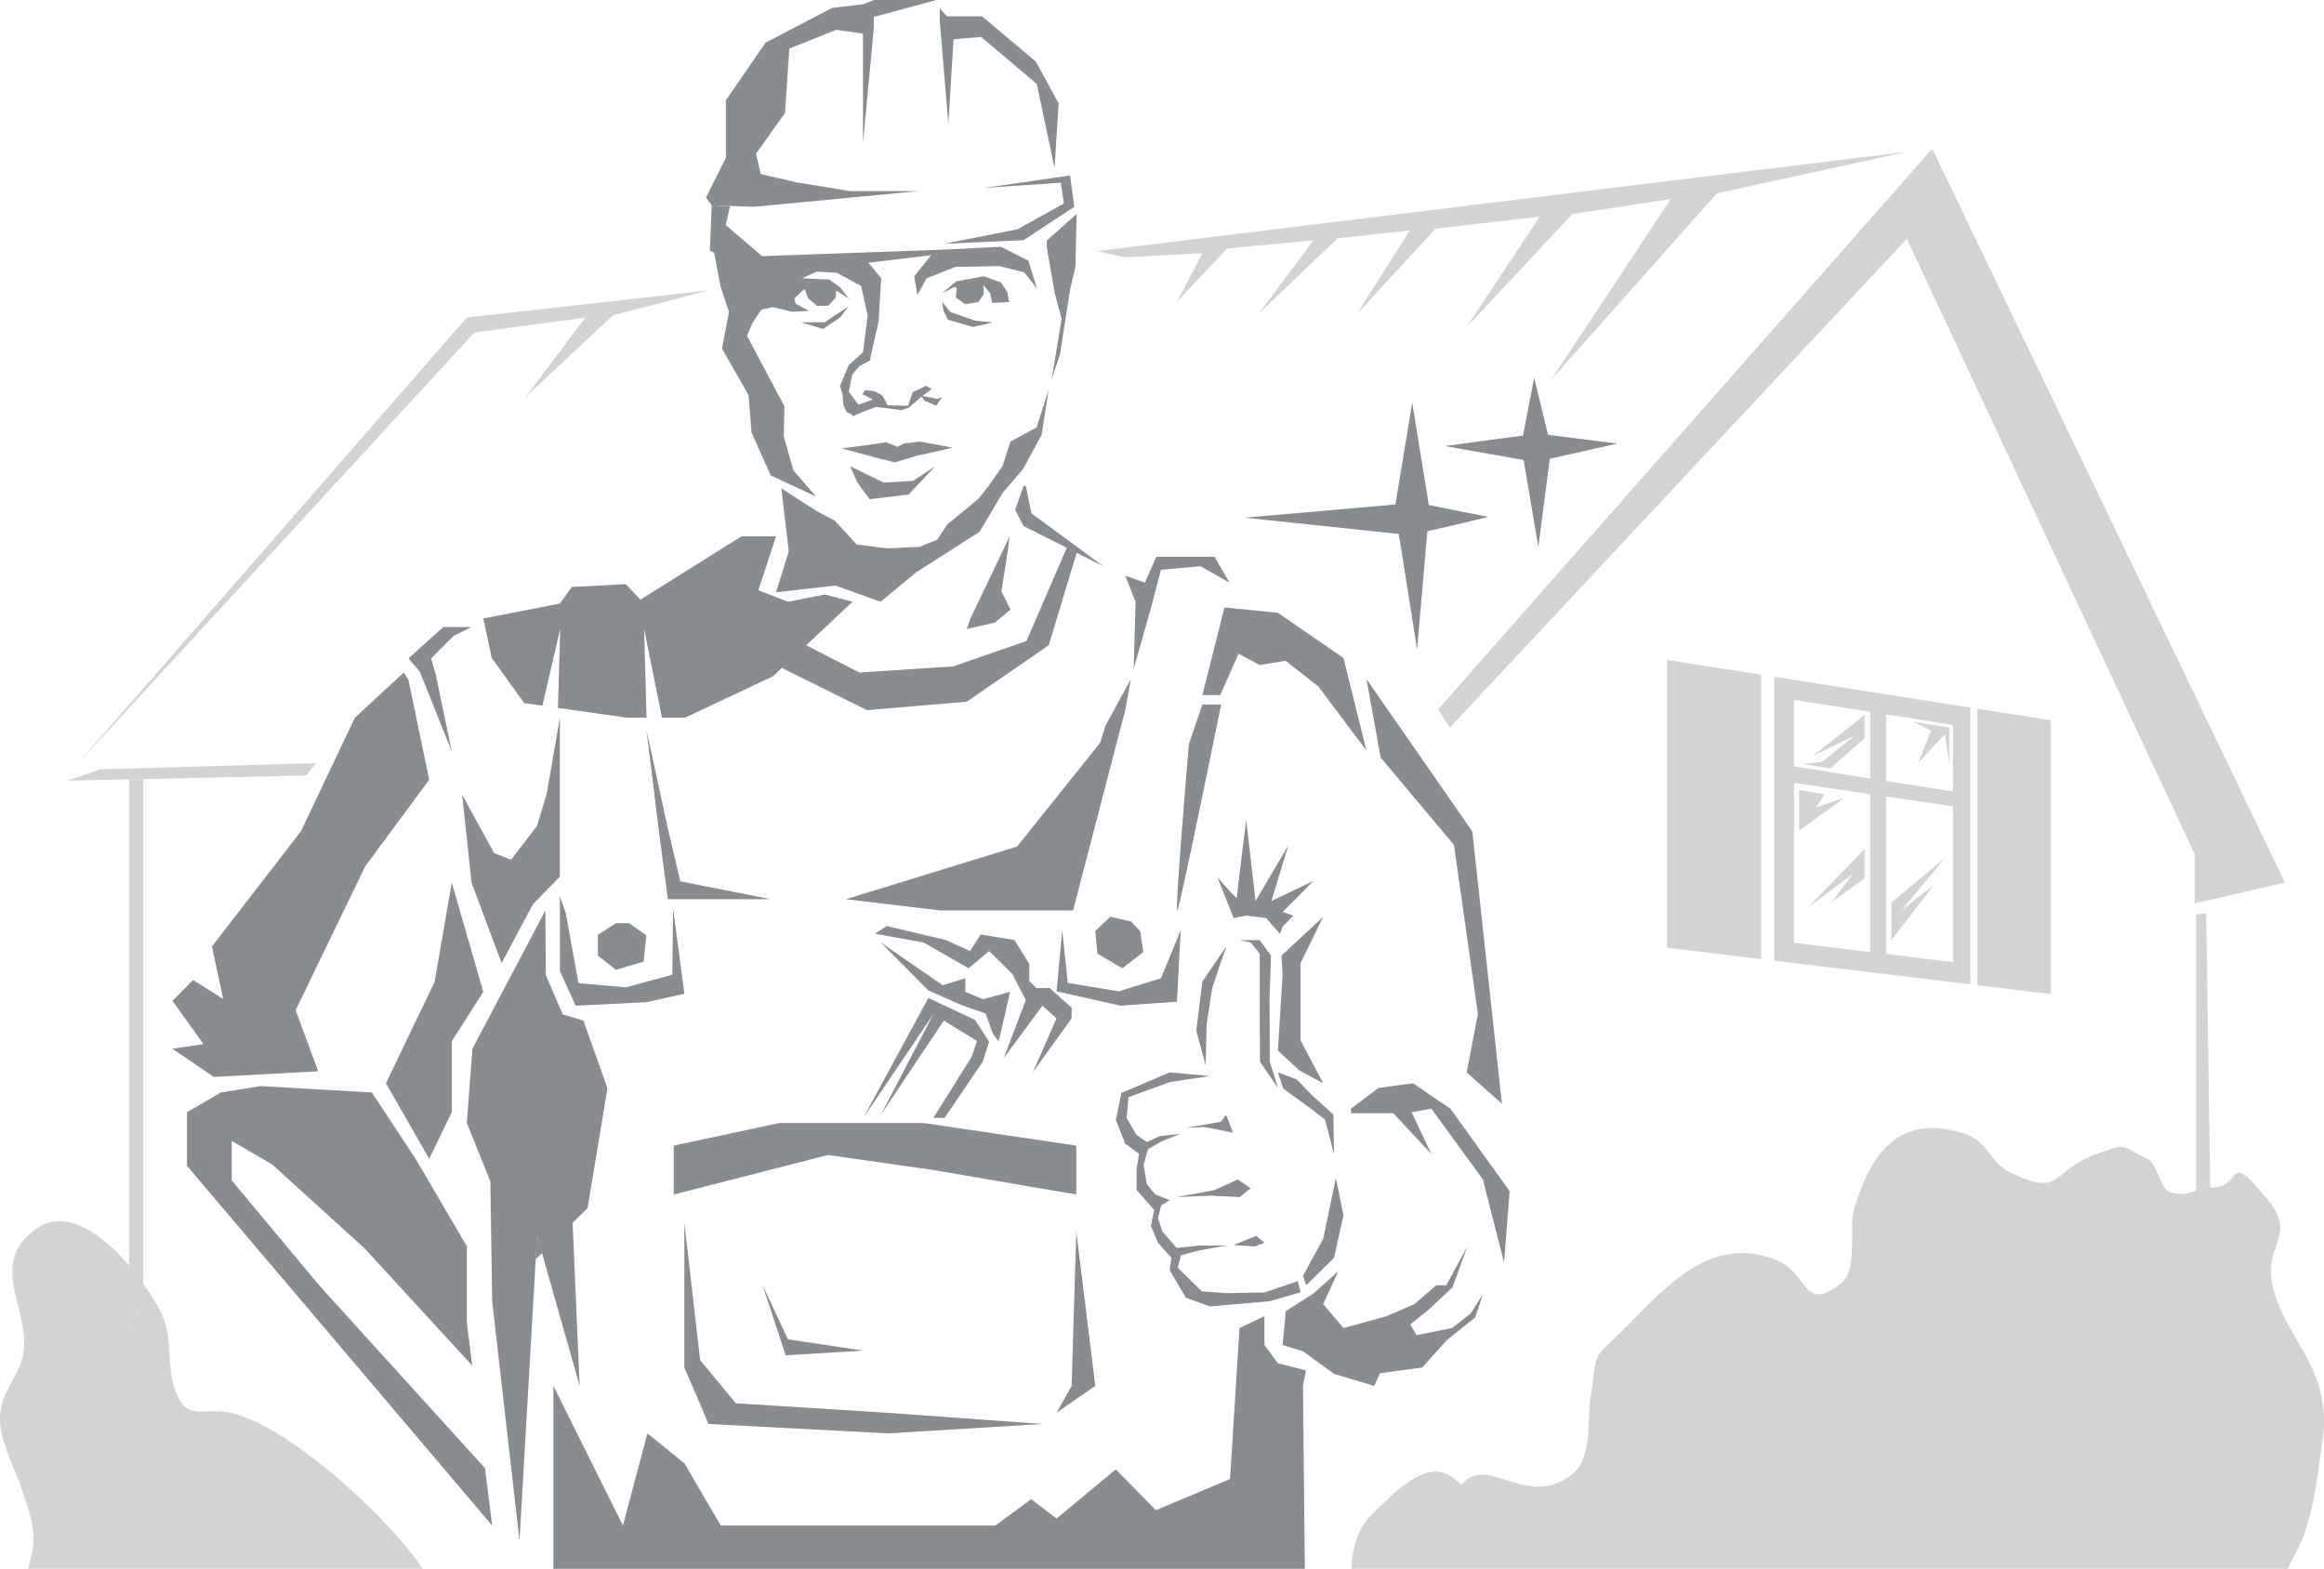 <?xml version="1.0" encoding="UTF-8"?><svg id="a" xmlns="http://www.w3.org/2000/svg" width="829.47" height="560" viewBox="0 0 829.47 560"><g><polygon points="287.14 99.38 286.23 99.34 286.39 99.28 286.41 99.28 287.14 99.38" fill="#888c90"/><polygon points="360.18 107.82 354.17 108.13 353.41 104.76 350.97 101.74 351.13 104.96 349.22 107.78 344.51 108.59 341.16 106.21 341.44 102.97 340.9 102.32 336.25 104.66 341.3 100.43 351.07 98.6 357.26 100.81 359.49 104.22 360.18 107.82" fill="#888c90"/><polygon points="333.83 166.4 324.28 176.53 310.38 178.2 306.05 172.3 303.42 166.4 315.38 172.26 325.91 171.65 333.83 166.4" fill="#888c90"/><polygon points="340.14 159.79 326.88 162.79 319.33 165.05 313.24 163.52 300.41 160.05 308.89 158.96 316.15 157.86 320.34 159.47 322.77 158.26 328.27 157.62 340.14 159.79" fill="#888c90"/><polygon points="374.3 138.92 371.78 155.18 365.19 167.38 357.96 175.78 349.58 189.88 327.08 204.22 314.29 214.8 298.14 209.02 276.97 211.44 281.52 196.85 278.88 174.33 291.77 182.59 297.92 185.83 305.81 194.38 316.77 195.76 328.11 195.2 334.46 192.68 338.14 187.16 349.2 178.06 352.86 173.43 357.8 166.4 360.66 157.62 370 152.54 374.3 138.92" fill="#888c90"/><polygon points="360.66 217.58 355.14 222.21 345.07 224.53 346.34 220.82 360.38 191.45 359.17 200.08 357.42 211.07 360.66 217.58" fill="#888c90"/><polygon points="384.27 76.38 383.84 95.27 381.89 103.55 378.35 126.37 375.34 135.48 378.91 113.76 376.51 104.88 373.57 88.1 373.63 85.83 384.27 76.38" fill="#888c90"/><polygon points="354.39 115.05 347.31 116.73 338.34 114.13 336.77 110.9 336.25 107.72 339.17 111.37 348.21 114.51 354.39 115.05" fill="#888c90"/><polygon points="370.13 103.03 365.58 97.21 356.71 94.99 340.98 95.27 330.73 99.34 327.41 105.32 326.3 98.6 332.34 91.1 309.98 93.78 314.53 99.34 313.57 114.79 310.73 127.28 310.65 128.57 306.72 130.7 304.16 133.73 302.95 139.83 306.4 144.48 306.42 144.48 311.49 142.57 307.81 140.7 308.77 139.26 312.2 139.69 314.9 141.16 315.98 142.99 316.77 144.68 324.08 144.82 325.75 139.97 330.59 137.71 332.52 138.88 329.22 141.34 334.49 142.37 336.27 141.82 334.13 144.79 329.88 143.01 328.96 141.54 328.73 141.7 324.42 145.51 321.69 146.4 312.6 145.23 307.62 147.18 304.44 148.55 303.66 147.73 302.17 147.08 300.98 144.5 300.8 141.18 299.81 137.73 302.95 130.28 308.01 125.79 309.68 112.68 307.36 102.1 298.62 97.35 291.51 96.95 291.49 96.95 286.41 99.28 286.39 99.28 286.23 99.34 287.14 99.38 295.92 99.77 299.73 102.48 302.95 106.57 298.48 103.73 298.22 106.25 295.62 109.13 291.61 109.15 288.47 106.51 287.12 103.13 283.53 106.51 283.94 108.35 288.77 110.99 282.77 111.29 275.88 109.64 271.77 110.5 268.59 115.2 266.62 119.87 272.98 131.87 279.97 145.03 279.75 155.76 283.17 167.91 291.29 177.26 275.05 169.68 268.23 154.35 267.2 141.08 257.69 124.42 260.19 111.33 257.17 102.28 254.89 90.22 253.36 89.47 254.03 73.28 260.55 73.58 259.02 80.35 272.01 91.43 303.5 90.3 333.47 89.23 334.15 89.21 357.26 88.1 367.04 93.04 370.13 103.03" fill="#888c90"/><polygon points="303.44 68.22 327.85 68.22 269.09 73.82 254.03 73.28 251.97 70.52 259.08 56.36 259.08 35.79 273.24 15.23 297.01 2.82 308.17 1.51 311.78 .04 311.89 0 334.29 0 311.89 6.04 311.89 9.91 308.01 51.04 308.01 12.02 298.44 10.64 281.72 17.36 280.19 40.31 269.84 54.83 271.49 62.12 284.24 65.08 303.44 68.22" fill="#888c90"/><polygon points="311.89 0 311.78 .04 311.78 0 311.89 0" fill="#888c90"/><polygon points="377.84 36.9 376.39 59.9 370.03 29.95 350.19 13.19 340.34 14 338.48 44.29 335.42 7.35 335.4 2.92 337.96 5.84 350.53 5.84 369.69 21.98 377.84 36.9" fill="#888c90"/><polygon points="302.95 109.29 299.81 113.34 293.79 117.41 285.89 115.05 294.33 115.05 302.95 109.29" fill="#888c90"/><polygon points="383.42 73.82 365.33 85.73 336.91 87.02 363.18 81.84 379.73 72.61 378.63 65.22 351.21 67.08 381.93 62.64 383.42 73.82" fill="#888c90"/><polygon points="393.79 202.13 384.29 197.34 374.3 230.33 345.07 250.47 309.46 253.49 279.06 238.43 275.88 241.41 244.5 256.19 236.26 256.19 229.9 224.53 230.76 256.19 223.85 256.19 199.14 252.69 199.94 224.53 193.6 251.9 187.09 250.98 175.51 234.86 172.49 220.76 199.84 215.44 204.05 209.52 223.35 208.51 228.59 214.05 264.64 191.45 276.97 191.45 270.68 210.69 281.26 214.8 294.43 212.2 304.28 214.8 287.72 230.33 306.72 240.06 340.14 237.88 366.36 228.82 380.74 195.54 365.35 187.79 362.33 181.99 365.35 173.43 366.12 173.43 368.13 183.24 384.83 195.54 393.79 202.13" fill="#888c90"/><polygon points="230.73 260.54 235.44 298.81 238.38 320.97 275.05 320.97 242.82 314.59 238.38 295.79 230.73 260.54" fill="#888c90"/><polygon points="244.26 354.71 230.74 357.73 205.46 359 199.84 346.65 199.84 319.96 201.96 326.01 206.47 350.94 223.35 352.43 239.97 347.92 240.23 324.23 244.26 354.71" fill="#888c90"/><polygon points="230.7 333.9 229.7 343.29 219.79 346.15 213.4 341.11 213.4 333.72 219.79 329.53 224.48 329.53 230.7 333.9" fill="#888c90"/><polygon points="408.07 339.86 400.58 345.63 391.68 340.43 390.93 332.33 396.27 327.24 403.7 328.95 406.95 332.35 408.07 339.86" fill="#888c90"/><polygon points="161.91 226.97 153.86 235.02 155.53 240.74 161.25 268.26 149.83 239.74 145.8 235.02 158.23 223.82 168.3 223.82 161.91 226.97" fill="#888c90"/><polygon points="130.35 309.23 105.52 360.59 113.57 382.4 76.31 384.42 61.54 374.35 72.62 372.68 61.54 357.23 68.92 349.84 79.67 356.56 75.64 337.85 107.37 296.8 126.66 256.19 144.13 240.06 145.8 242.76 153.19 278.33 130.35 309.23" fill="#888c90"/><polygon points="204.39 436.45 204.39 436.47 206.89 494.7 193.42 447.22 191.7 441.16 191.22 449.38 185.42 549.93 175.67 464.65 175.01 421.68 166.61 400.87 168.62 374.35 194.65 325 194.81 348 200.85 362.1 208.24 364.28 216.8 388.45 209.73 431.23 204.39 436.45" fill="#888c90"/><polygon points="193.42 447.22 191.22 449.38 191.7 441.16 193.42 447.22" fill="#888c90"/><polygon points="438.87 207.99 428.46 202.13 414.36 203.38 411.02 216.23 404.63 238.73 405.3 214.8 401.61 205.49 408.66 207.99 412.69 198.77 433.5 198.77 438.87 207.99" fill="#888c90"/><polygon points="403.62 242.42 401.61 253.49 382.98 325 335.64 325 301.9 320.97 363 302.18 392.61 265.18 392.63 265.16 394.56 259.03 403.62 242.42" fill="#888c90"/><polygon points="384.15 408.93 384.15 426.38 333.13 417.65 295.52 412.28 240.47 426.38 240.47 408.93 278.08 400.87 329.76 400.87 384.15 408.93" fill="#888c90"/><polygon points="372.06 508.29 317.01 511.66 252.9 508.29 244.26 488.15 244.26 436.45 249.88 485.47 262.63 500.91 316.35 504.27 372.06 508.29" fill="#888c90"/><polygon points="379.12 332.05 377.1 353.87 399.93 358.99 420.07 357.56 421.42 332.05 414.37 349.17 399.26 353.87 381.13 350.85 379.12 332.05" fill="#888c90"/><polygon points="487.72 267.94 470.6 245.09 458.85 235.87 449.61 237.38 442.06 233.35 435.51 248.12 429.14 248.12 437.02 216.89 437.87 216.89 456.11 218.75 479.5 234.86 487.72 267.94" fill="#888c90"/><polygon points="456.11 388.33 449.71 379 449.61 359 449.61 340.45 446.43 336.42 442.4 335.57 449.61 335.57 453.64 341.11 453.13 355.88 453.22 379 456.11 388.33" fill="#888c90"/><polygon points="435.52 344.05 432.66 352.7 430.69 365.41 430.32 380.22 426.96 367.97 429.14 350.34 437.72 337.81 435.52 344.05" fill="#888c90"/><polygon points="464.19 461.3 453.09 464.49 431.78 466.32 423.26 463.22 417.48 453.41 418.11 449 413.31 443.6 410.79 437.68 411.92 431.87 405.64 424.71 405.64 417.41 406.56 411.89 401.61 408.25 398.25 399.69 400.26 390.12 417.48 382.79 431.74 384.08 417.48 386.27 402.78 391.63 402.11 399.02 405.64 405.15 409.36 407.64 413.86 405.57 421.25 404.72 414.6 407.42 409.75 410.18 408.16 415.88 409.32 422.69 412.35 426.38 417.48 428.39 414.42 430.3 413.31 434.78 414.86 439.57 419.98 445.45 427.92 444.6 437.87 444.6 427.92 446.36 421.51 448.09 421.49 448.09 420.36 452.52 428.92 460.96 437.87 461.58 451.3 461.34 463.21 457.31 464.19 461.3" fill="#888c90"/><polygon points="479.5 433.77 476.14 449 466.19 458.79 465.06 455.42 472.27 442.17 476.8 420.5 479.5 433.77" fill="#888c90"/><polygon points="423.43 402.55 435.81 400.41 437.58 397.9 440.05 404.31 430.06 402.3 423.43 402.55" fill="#888c90"/><polygon points="446.35 424.16 442.48 427.3 432.17 426.8 419.98 427.3 433.5 424.79 441.83 421.02 446.35 424.16" fill="#888c90"/><polygon points="451.3 443.6 447.78 444.93 440.22 444.42 448.36 441.16 451.3 443.6" fill="#888c90"/><polygon points="476.14 411.95 472.91 399.62 467.7 395.62 458.01 388.57 456.11 382.79 462.8 385.31 468.2 390.85 475.89 397.87 476.14 411.95" fill="#888c90"/><polygon points="529.27 461.97 526.49 470.27 516.42 478.32 507.6 488.15 492.49 490.17 490.48 494.7 476.14 490.41 465.06 482.35 457.77 480.1 458.77 469.82 458.85 468.09 468.93 461.62 477.65 453.75 472.27 465.49 479.5 474.05 495.03 469.78 504.84 465.49 512.64 458.79 516.18 458.79 523.71 444.93 518.44 459.49 509.88 467.5 503.33 472.8 505.59 476.57 518.19 474.05 524.98 468.78 529.27 461.97" fill="#888c90"/><polygon points="538.82 425.21 536.81 450.65 529.27 421.02 510.88 395.74 503.83 397.01 510.88 411.95 497.29 397.37 482.18 397.37 482.18 395.74 492.01 388.33 504.34 386.68 517.67 395.74 538.82 425.21" fill="#888c90"/><polygon points="464.19 371.33 472.27 386.68 463.71 382.06 456.11 375.01 457.77 347.82 457.39 341.11 472.27 327.24 464.19 343.79 464.19 371.33" fill="#888c90"/><polygon points="523.47 382.79 527.5 361.94 518.94 301.59 492.76 270.37 487.72 242.42 503.19 264.67 507.3 270.59 525.49 296.8 536.06 393.99 523.47 382.79" fill="#888c90"/><polygon points="465.06 494.7 465.72 560 197.51 560 197.51 494.7 222.34 544.55 231.06 511.66 244.26 522.32 257.25 544.55 355.28 544.55 368.03 535.14 377.1 542.03 398.25 524.49 412.53 539.07 439.01 527.93 442.4 474.05 451.3 469.82 451.3 480.1 456.11 486.64 466.13 489.16 465.06 494.7" fill="#888c90"/><polygon points="308.15 482.11 280.41 483.78 272.19 458.79 281.26 478.08 308.15 482.11" fill="#888c90"/><polygon points="353.03 371.83 350.75 379 337.15 399.02 333.13 399.02 346.72 377.37 348.74 371.57 336.87 364.31 314.33 398.02 333.13 362.02 308.15 399.02 331.35 356.22 347.99 364.04 353.03 371.83" fill="#888c90"/><polygon points="382.47 359.66 382.47 363.51 368.62 382.79 377.1 363.51 372.06 359 358.3 377.61 366.12 356.97 361.32 347.66 353.03 339.48 345.71 345.63 329.6 336.42 312.32 333.3 313.65 332.41 316.51 330.54 337.66 335.57 346.22 339.48 350.01 333.56 362.09 335.57 367.37 344.13 367.37 350.18 369.89 352.7 374.66 352.7 382.47 359.66" fill="#888c90"/><polygon points="360.48 354.05 358.81 361.6 356.45 371.67 354.44 369.15 351.76 361.76 343.7 359 331.35 353.54 314.33 336.42 336.49 351.69 344.55 349.17 344.55 354.05 350.91 356.66 360.48 354.05" fill="#888c90"/><path d="M435.85,251.48s-14.44,71.16-15.61,73.52c-1.19,2.36,4.09-59.42,4.09-59.42l4.81-14.1h6.71Z" fill="#888c90"/><path d="M457.8,325.53l3.81,1.31-3.81,3.92-.97,2.61-4.94-5.66-7.1-.87-4.49,.87-5.78-14.57c.4,.47,7.09,8.23,6.98,7.27-.12-.97,3.29-27.72,3.29-27.72l3.34,28.92,11.68-19.81-6.02,19.81,15.02-7.17-11,11.09Z" fill="#888c90"/><polygon points="390.93 494.7 377.1 504.27 382.47 494.7 384.15 439.63 390.93 494.7" fill="#888c90"/><polygon points="172.49 354.05 161.25 371.67 161.25 397.01 153.19 413.62 137.74 386.68 155.11 350.52 161.25 315.05 172.49 354.05" fill="#888c90"/><polygon points="199.84 256.19 199.84 312.91 190.21 322.76 179.04 343.79 168.3 315.05 164.94 283.71 176.36 304.51 182.4 306.87 191.7 294.79 195.15 283.2 199.84 256.19" fill="#888c90"/><polygon points="193.42 447.22 191.22 449.38 191.7 441.16 193.42 447.22" fill="#888c90"/><polygon points="175.67 544.55 66.74 416.15 66.74 397.01 78.83 389.96 92.93 387.68 132.71 389.96 148.32 413.62 166.61 444.84 166.61 471.96 168.54 487.45 130.03 445.51 97.12 415.64 82.69 407.24 82.69 421.34 113.91 458.79 173.11 524.09 175.67 544.55" fill="#888c90"/><polygon points="504.05 143.67 498.04 180.08 444.23 184.79 499.25 190.6 505.79 231.87 509.44 189.66 531.21 184.53 509.96 180.27 504.05 143.67" fill="#888c90"/><polygon points="547.56 134.83 543.6 155.46 515.61 159.22 543.8 164.19 549.06 195.27 553.15 163.75 577.26 158.35 552.53 155.21 547.56 134.83" fill="#888c90"/></g><g><polygon points="783.31 322.46 783.31 304.86 680.58 85.24 517.46 259.73 513.29 253.21 689.65 53.08 815.54 315.05 783.31 322.46" fill="#d2d3d5"/><polygon points="51.13 278.09 51.13 466.11 46.11 474.05 46.11 278.18 51.13 278.09" fill="#d2d3d5"/><polygon points="731.95 257.08 731.95 354.84 705.76 351.67 705.76 252.98 731.95 257.08" fill="#d2d3d5"/><polygon points="628.56 240.83 628.56 342.35 594.98 338.28 594.98 235.57 628.56 240.83" fill="#d2d3d5"/><path d="M697.04,251.61l-23.85-3.75-5.7-.91-27.19-4.27-7.05-1.11v101.34l7.05,.85,27.19,3.28,5.7,.69,23.85,2.9,6.21,.75v-98.8l-6.21-.97Zm-56.74-1.79l27.19,4.27v23.79l-27.19-4.29v-23.77Zm0,86.73v-57.12l27.19,4.03v56.38l-27.19-3.28Zm56.74,6.87l-23.85-2.9v-56.22l23.85,3.55v55.57Zm0-60.89l-23.85-3.77v-23.77l23.85,3.75v23.79Z" fill="#d2d3d5"/><polygon points="694.18 306.25 675.05 322.2 675.05 335.63 690.32 315.82 678.74 324.88 694.18 306.25" fill="#d2d3d5"/><polygon points="665.48 303.06 645.17 324.04 661.45 311.79 653.9 321.86 665.48 313.55 665.48 303.06" fill="#d2d3d5"/><polygon points="642.14 282.67 642.14 296.48 658.43 284.68 648.19 288.21 651.21 283.51 642.14 281.97 642.14 282.67" fill="#d2d3d5"/><polygon points="643.45 272.72 653.26 274.23 665.48 263.53 665.48 255.22 646.84 269.95 661.82 262.65 650.29 271.97 643.45 272.72" fill="#d2d3d5"/><polygon points="682.85 257.61 695.69 259.75 695.69 272.34 694.18 262.02 684.61 272.34 689.27 260.76 682.85 257.61" fill="#d2d3d5"/><path d="M788.11,423.86c-1.52,0-2.86,.53-4.29,1.11v-98.46l3.61-.51,1.43,97.92c-.23-.02-.49-.04-.75-.06Z" fill="#d2d3d5"/><polygon points="680.83 54.16 612.77 69.02 553.69 135.48 596.32 71.04 561.24 76.38 523.47 116.73 549.53 77.33 512.4 81.61 484.19 112.22 503.19 82.28 477.39 85.05 449 112.22 468.83 85.81 438.03 88.66 420.07 107.72 429.16 90.34 401.61 91.85 391.48 89.63 680.83 54.16" fill="#d2d3d5"/><polygon points="680.89 54.14 680.83 54.16 391.48 89.63 680.89 54.14" fill="#d2d3d5"/><polygon points="253.36 103.59 218.82 112.5 187.55 141.79 208.91 113.35 169.29 118.71 26.96 273.46 166.61 113.35 253.36 103.59" fill="#d2d3d5"/><polygon points="112.81 272.39 109.28 276.82 51.13 278.09 46.12 278.19 23.94 278.67 35.78 274.64 112.81 272.39" fill="#d2d3d5"/><path d="M829.38,510.62c-1.43,9.97-2.86,24.2-5.7,32.73-1.58,7.13-4.93,11.61-7.09,16.64H482.33c.09-1.71,.23-3.69,.64-5.97,2.13-11.39,7.83-14.23,14.94-21.34,11.97-10.14,17.39-8.64,23.75-2.67,8.71-10.93,22.26,7.45,37.43-2.33,9.97-5.68,7.11-19.91,8.54-28.45,2.84-18.5,0-12.8,12.8-25.61,14.23-14.23,29.87-32.71,52.64-24.18,12.8,4.27,9.94,19.91,24.18,8.54,5.7-4.27,2.84-19.93,4.27-25.61,5.7-19.93,15.64-34.14,36.98-28.47,12.8,2.86,9.97,11.39,21.34,15.66,15.66,7.11,12.8-1.43,27.04-7.13,12.8-4.27,8.54-4.27,19.91,1.43,2.86,1.43,4.27,9.97,7.13,11.37,4.57,1.84,7.38,.73,9.92-.3,1.43-.58,2.77-1.11,4.29-1.11,.26,.02,.51,.04,.75,.06,11.78,.73,5.25-13.96,19.18,2.77,12.8,14.23,0,17.07,2.84,31.3,4.27,19.91,19.91,28.45,18.5,52.62Z" fill="#d2d3d5"/><path d="M11.54,554.03c1.19-8.54-.62-12.8-3.65-22.06-2.43-7.81-7.9-17.07-7.9-25.61,0-9.94,7.28-14.94,8.49-24.18,1.83-15.64-12.74-31.3,4.25-43.38,10.54-7.9,23.69,1.64,33.37,12.97v22.28l5.01-7.94v-7.94c2.11,2.94,3.93,5.83,5.33,8.36,5.46,9.24,3.03,18.48,5.46,27.74,4.25,14.21,9.71,7.81,20.02,9.94,21.1,4.39,57.25,38.07,68.98,55.78H10.03c.49-1.94,1.02-3.9,1.52-5.97Z" fill="#d2d3d5"/></g></svg>